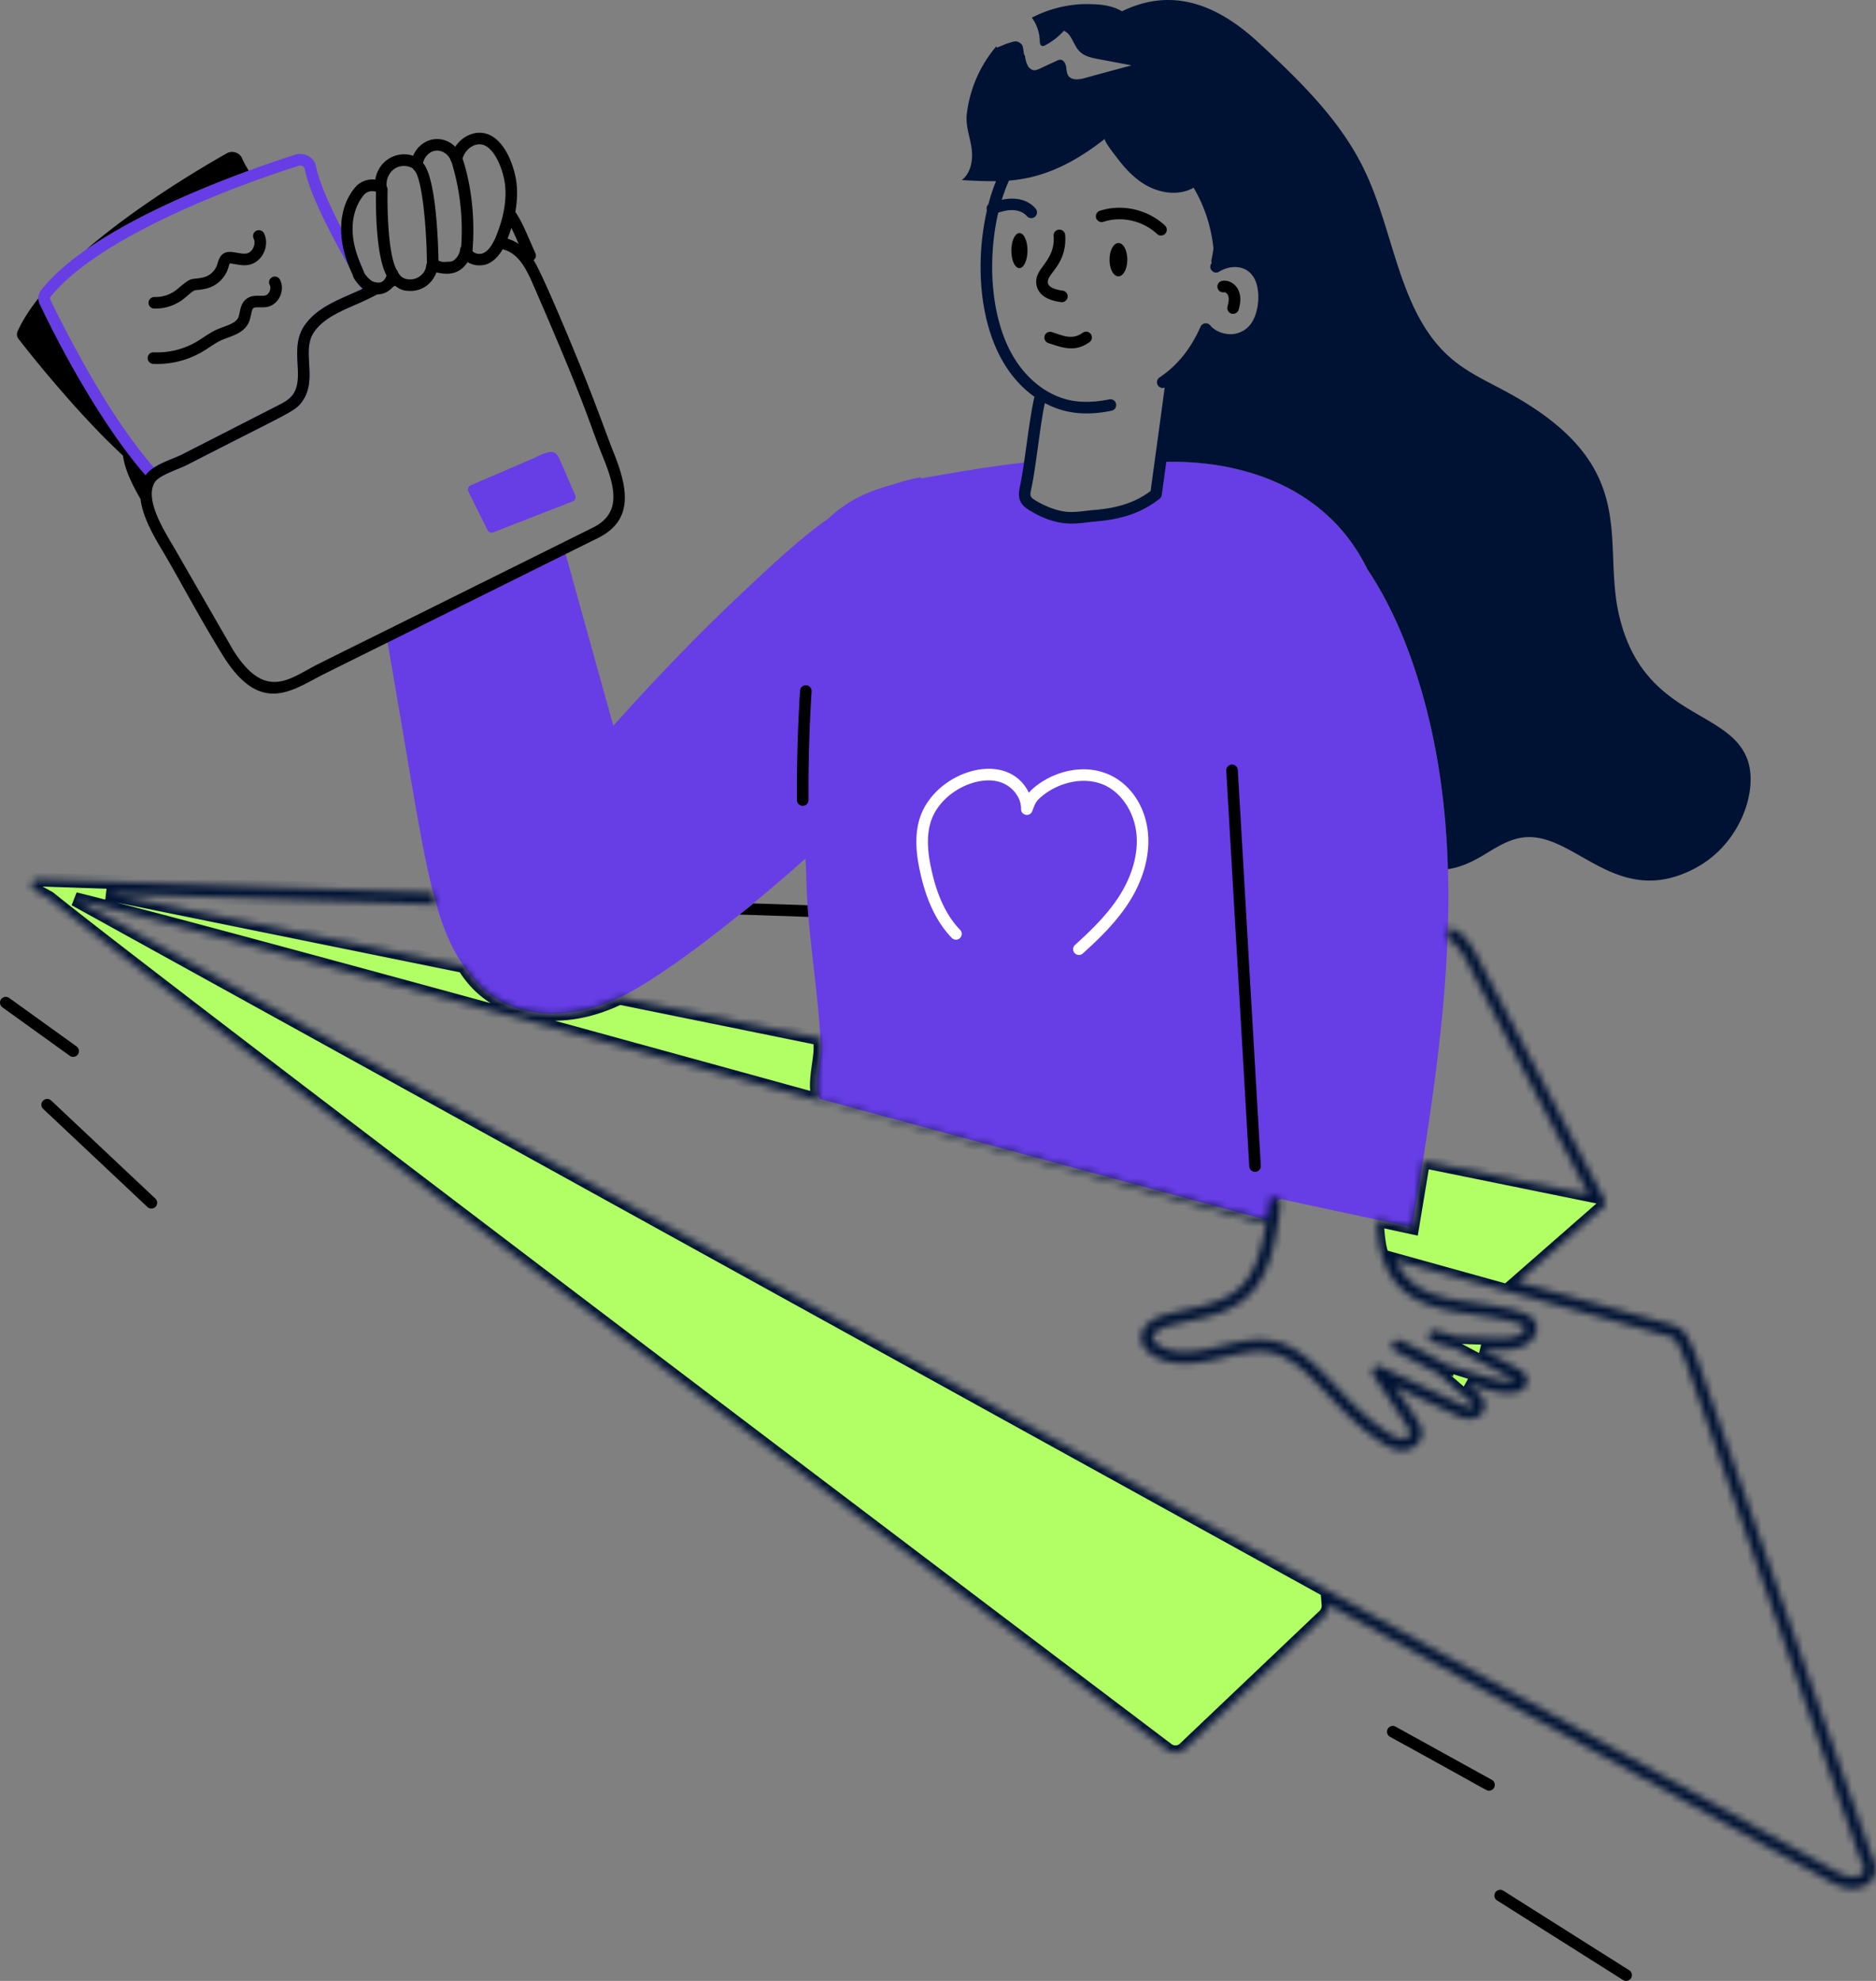 <svg xmlns="http://www.w3.org/2000/svg" width="270" height="285" fill="none" viewBox="0 0 270 285"><rect x="0" y="0" width="270" height="285" fill="#808080" stroke="none"/><path fill="#673de6" d="m81.17 78.891 7.102 25.523c6.2-6.924 12.566-13.535 19.322-19.847 3.72-3.481 7.508-7.066 11.661-9.99a18.6 18.6 0 0 1 3.088-2.364c1.913-1.16 4-1.919 6.154-2.489a28 28 0 0 1 4.041-1.062l-.012.18q.91-.168 1.815-.325c4.62-.802 9.239-1.592 13.892-2.049-.167 1.191-.345 2.394-.601 3.551-.268 1.258-.312 1.914.913 2.66 1.413.88 3.239 1.625 4.897 1.781 1.392.134 2.739-.144 4.096-.256 3.375-.28 6.208-1.05 8.838-3.116l.634-4.63c.356 0 .701 0 1.046-.012 9.072-.189 18.733 2.571 24.955 9.717.19.212.378.423.546.646 1.279 1.574 2.338 3.284 3.231 5.083l.019.026c2.905 4.33 5.087 9.205 6.757 14.192 8.615 25.753 4.106 53.704-.334 80.464l-4.308-.935c-14.942-3.197-8.702-1.868-14.536-3.12-.239.02-.446.085-.568.259-.654 1.018-.742 1.969-1.079 2.861a38991 38991 0 0 1-64.77-17.542c-.958-1.532.056-5.016.111-6.99.012-.078.012-.145.012-.211 0-.257 0-.479-.012-.735 0-.245-.011-.501-.022-.746-.18-4.99-1.499-13.735-1.825-19.178-.187-2.707-.103-2.931-.3-6.725-6.161 5.54-19.364 16.482-26.793 20.026-7.67 3.719-17 3.282-21.794-3.707-5.609-7.381-6.31-17.604-11.72-48.252 8.08-4.006 19.356-9.605 25.544-12.688M5.917 41.748c1.625-2.06 3.885-4.018 6.523-5.866 8.176-5.71 20.483-10.555 30.019-13.613 1.346-.433 2.779.39 3.016 1.647.723 3.718 4.45 10.564 6.334 13.847.302.825.381.796.601 1.491.026.078.422.632.813.958q.367.633.768 1.302a.85.85 0 0 1 .022.813h-.011c-.172.343-.489.389-.958.656-.634.312-1.313.601-1.992.902-2.282 1.001-4.642 2.037-5.91 3.973-.835 1.27-.746 2.805-.657 4.441.111 1.86.211 3.773-1.002 5.465-1.047 1.444-1.158 1.23-16.574 9.127-1.12.577-3.321 1.239-4.307 2.126a.824.824 0 0 1-1.169-.067.8.8 0 0 1-.122-.145c-5.8-6.44-11.961-17.348-15.606-25.077-.304-.663-.253-1.38.212-1.98m4.842 8.215c2.827 5.264 6.979 12.266 11.398 17.308a.7.7 0 0 1 .156-.09c1.335-.827 2.888-1.293 3.84-1.769l13.657-6.98c.968-.478 1.814-.945 2.326-1.636 1.803-2.518-.536-6.583 1.614-9.85 1.864-2.85 5.382-3.961 8.349-5.354-1.123-2.058-7.247-12.04-8.248-17.353-.046-.253-.465-.517-.88-.378C32.782 27.08 13.826 34.405 7.219 42.783c-.011.023-.033.056-.033.1 0 .343 3.447 6.911 3.573 7.08"></path><path fill="#001233" d="M244.251 124.761c-11.535 6.378-17.574-5.189-25-4.274-3.951.499-6.266 3.868-10.864 4.563-.278-9.851-1.681-19.557-4.819-28.94-1.67-4.986-3.851-9.861-6.757-14.192-.89-1.803-1.959-3.528-3.25-5.109-.166-.222-.356-.434-.545-.645-6.144-7.055-15.663-9.914-25.161-9.715l-.65 4.758a.83.83 0 0 1-.308.54c-2.464 1.955-5.328 2.968-9.282 3.286-2.405.198-5.096 1.079-9.501-1.644-1.679-1.017-1.587-2.156-1.292-3.545.626-2.85 1.245-9.222 2.056-12.763-7.728-5.482-8.925-17.65-6.842-26.802a.83.83 0 0 1 .207-.87 29 29 0 0 1 1.104-3.345c-1.639.023-3.287-.064-4.923-.154 1.165-.889 1.564-2.529 1.464-4.021-.132-1.902-.965-3.588-.743-5.501a18.37 18.37 0 0 1 4.251-9.728c.011.069.022.126.044.194.633-.205 1.244-.524 1.698-.65.711-.193 1.154-.489 1.809.092.477.422.245 1.424.577 1.742.089.877.444 2.005 1.31 2.062.441.016.684-.183 3.229-1.344.178-.091.366-.171.577-.16.444.034.71.536.799.991.067.444.067.934.322 1.31.488.695 1.51.558 2.297.353a767 767 0 0 1 6.803-1.845c-1.598-.296-3.173-.604-4.772-.9-.998-.182-2.053-.41-2.763-1.162-.854-.888-1.065-2.437-2.209-2.915a9.7 9.7 0 0 1-2.663 2.072c-.45.264-.81.132-.81-.66-.039-1.265-.492-2.458-1.144-3.292a17.4 17.4 0 0 1 7.514-1.96c1.919 0 3.773.046 5.46 1.037 5.747-2.792 12.186-2.394 19.587 4.436 5.93 5.472 11.981 11.313 15.416 18.633 4.308 9.082 4.909 20.614 12.533 27.003 2.227 1.87 4.875 3.105 7.436 4.474 20.083 10.69 14.012 21.391 16.584 32.38 3.474 14.811 15.757 13.351 18.466 20.725 1.584 4.341-.949 12.003-7.245 15.485m-63.689-84.638c-.997-1.928-3.294-2.138-5.108-1.033-.791.485-1.682-.514-1.057-1.244-.125-.378-.014-.252.248-2.088-.312-3.087-1.287-6.108-2.86-8.754-2.32 1.321-5.328.729-7.525-.786-1.177-.809-2.186-1.845-3.074-2.973-.2-.25-2.442-3.053-2.164-3.27-4.245 3.314-8.584 5.604-13.814 6.008-.401.926-.744 1.85-1.029 2.759 2.289-.488 3.941.168 4.876 1.274a.832.832 0 1 1-1.271 1.074c-.447-.528-1.199-.842-2.061-.859-.692-.017-1.401.153-2.052.362-1.394 5.992-1.259 13.64 1.416 19.29 2.169 4.577 5.752 7.138 9.2 7.754 1.592.283 3.454.221 5.383-.183a.833.833 0 0 1 .34 1.63c-4.128.86-7.103.256-9.633-1.092-.687 3.126-1.272 9.218-1.929 12.203-.242 1.139-.228 1.311.533 1.773 1.48.913 3.18 1.537 4.543 1.667 1.288.114 2.584-.148 3.954-.263 3.465-.278 5.987-1.123 8.122-2.73 1.273-9.353.48-3.437 2.024-14.872a.8.8 0 0 1-.276.053.832.832 0 0 1-.461-1.526c2.487-1.648 4.389-3.97 5.81-7.096l.085-.19a.833.833 0 0 1 1.408-.188c.601.742 1.731 1.235 2.877 1.257a3.64 3.64 0 0 0 2.767-1.242c1.382-1.582 1.645-4.94.728-6.715"></path><mask id="a" fill="#fff"><path d="M5.019 128.08a.8.8 0 0 1-.401-.921c.1-.38.47-.698 1.025-.628.91.041 43.204 1.451 56.644 1.903.145.568.301 1.135.468 1.692l-47.417-1.592 51.424 10.452c.185.286.382.566.581.844l.01.002c4.018 5.859 12.738 8.121 21.793 3.706l28.918 5.877c.011.245.022.501.022.746.011.256.011.479.011.735 0 .067 0 .134-.011.212-.052 1.869-1.046 5.495-.111 6.989 23.386 6.36 46.338 12.565 64.328 17.423.048-.261.354-2.261.508-3.342l1.492.323c-.345 3.294-.193 2.293-.39 3.472-.445 2.728-1.001 5.599-2.448 8.115-3.139 5.414-8.743 5.353-13.524 6.756-.906.263-1.837.799-1.996 1.428-.148.589.463 1.078.994 1.377 3.971 2.233 9.182-.61 13.736-.88 7.998-.469 11.033 8.127 19.133 13.401.657.434 1.358.824 2.037.824.49 0 1.08-.323 1.124-.757.034-.488-.254-.798-4.162-6.679l-1.136-1.714a.84.84 0 0 1 .067-1.001c.223-.255.654-.364.979-.212 12.65 5.958 12.259 5.882 12.867 5.833.509-.023.701-.296-.056-.913-4.684-4.053-4.491-3.865-4.547-3.946l-6.172-3.254a.83.83 0 0 1-.358-1.105.83.83 0 0 1 1.093-.389c.372.174.744.373 1.116.555 3.289 1.596 5.048 2.685 5.495 2.935a.1.1 0 0 1 .035.017c6.139 1.888 7.525 2.45 9.316 2.393.223-.011.423-.078.545-.145-.123-.124-8.403-4.526-8.515-4.586-.112-.032-3.542-1.016-3.33-.954-.988-.283-.654-1.864.421-1.611.947.224 2.3.608 3.088.862l5.609.212c1.592.056 3.317-.022 4.03-1.091.349-.524.028-.757-.869-1.046-7.096-2.313-16.932-.27-19.701-10.096-.022-.132-.473-1.109-.635-4.831l5.087 1.102c.111-.669 1.045-6.25 1.57-9.528l23.853 4.853-16.385-31.333c-.844-1.633-1.525-3.235-2.66-4.497-.267-.312-.601-.634-.957-.778a1.3 1.3 0 0 0-.323-.078 28 28 0 0 0 .056-1.681c.278.033.579.1.868.211 2.045.791 3.556 4.234 4.497 6.055l17.186 32.869c.255.512-.078 1.036-.412 1.147l-12.146 10.626c25.342 7.023 20.885 5.814 21.974 6.114.835.234 1.703.479 2.338 1.57.946 1.591 1.547 3.327 2.126 5.02.316.901 24.283 69.179 24.554 69.812.39.79.88 1.781.345 2.983-.467 1.057-1.625 1.748-2.96 1.77h-.167c-1.614-.056-3.072-.902-4.352-1.659l-71.026-39.205c.047.589-.148 1.2-.62 1.649l-20.086 19.087a1.92 1.92 0 0 1-2.498.149C153.566 240.813 23.708 142.653 7.057 129.206zm258.055 140.534c1.169.679 2.371 1.392 3.55 1.425h.123c.557 0 1.224-.245 1.447-.779.313-.693-.303-1.426-.557-2.104-.123-.285-15.379-43.786-24.387-69.478-.579-1.681-1.136-3.261-1.982-4.708-.289-.49-.578-.59-1.346-.813-.252-.063 3.569.984-39.018-10.851 2.954 6.96 11.314 5.264 18.092 7.512 2.265.73 2.594 2.255 1.747 3.539-1.619 2.428-5.234 1.77-7.49 1.77 1.781.946 3.562 1.903 5.331 2.86 2.215 1.223 1.163 3.345-1.013 3.429-2.023.095-4.025-.652-6.411-1.392l1.447 1.258c1.982 1.662.936 3.72-.913 3.84-.823.067-1.547-.245-2.215-.579l-8.771-4.129c1.047 1.569 2.082 3.138 3.128 4.708.345.534.868 1.336.79 2.27-.144 1.403-1.558 2.271-2.782 2.271-1.113 0-2.07-.524-2.95-1.091-8.191-5.36-11.135-13.528-18.132-13.134-4.354.222-9.965 3.302-14.648.656-2.654-1.505-2.351-4.077.203-5.393.984-.507 2.308-.793 4.405-1.252 7.052-1.525 9.936-3.054 11.483-12.345l-6.352-1.747c-2.56-.712-5.12-1.424-7.691-2.126-16.52-4.569-135.49-37.542-157.366-42.864 1.32.74 251.437 138.757 252.278 139.247"></path></mask><path fill="#b2ff65" stroke="#001233" stroke-width="2" d="M5.019 128.08a.8.8 0 0 1-.401-.921c.1-.38.47-.698 1.025-.628.91.041 43.204 1.451 56.644 1.903.145.568.301 1.135.468 1.692l-47.417-1.592 51.424 10.452c.185.286.382.566.581.844l.01.002c4.018 5.859 12.738 8.121 21.793 3.706l28.918 5.877c.011.245.022.501.022.746.011.256.011.479.011.735 0 .067 0 .134-.011.212-.052 1.869-1.046 5.495-.111 6.989 23.386 6.36 46.338 12.565 64.328 17.423.048-.261.354-2.261.508-3.342l1.492.323c-.345 3.294-.193 2.293-.39 3.472-.445 2.728-1.001 5.599-2.448 8.115-3.139 5.414-8.743 5.353-13.524 6.756-.906.263-1.837.799-1.996 1.428-.148.589.463 1.078.994 1.377 3.971 2.233 9.182-.61 13.736-.88 7.998-.469 11.033 8.127 19.133 13.401.657.434 1.358.824 2.037.824.49 0 1.08-.323 1.124-.757.034-.488-.254-.798-4.162-6.679l-1.136-1.714a.84.84 0 0 1 .067-1.001c.223-.255.654-.364.979-.212 12.65 5.958 12.259 5.882 12.867 5.833.509-.023.701-.296-.056-.913-4.684-4.053-4.491-3.865-4.547-3.946l-6.172-3.254a.83.83 0 0 1-.358-1.105.83.83 0 0 1 1.093-.389c.372.174.744.373 1.116.555 3.289 1.596 5.048 2.685 5.495 2.935a.1.1 0 0 1 .035.017c6.139 1.888 7.525 2.45 9.316 2.393.223-.011.423-.078.545-.145-.123-.124-8.403-4.526-8.515-4.586-.112-.032-3.542-1.016-3.33-.954-.988-.283-.654-1.864.421-1.611.947.224 2.3.608 3.088.862l5.609.212c1.592.056 3.317-.022 4.03-1.091.349-.524.028-.757-.869-1.046-7.096-2.313-16.932-.27-19.701-10.096-.022-.132-.473-1.109-.635-4.831l5.087 1.102c.111-.669 1.045-6.25 1.57-9.528l23.853 4.853-16.385-31.333c-.844-1.633-1.525-3.235-2.66-4.497-.267-.312-.601-.634-.957-.778a1.3 1.3 0 0 0-.323-.078 28 28 0 0 0 .056-1.681c.278.033.579.1.868.211 2.045.791 3.556 4.234 4.497 6.055l17.186 32.869c.255.512-.078 1.036-.412 1.147l-12.146 10.626c25.342 7.023 20.885 5.814 21.974 6.114.835.234 1.703.479 2.338 1.57.946 1.591 1.547 3.327 2.126 5.02.316.901 24.283 69.179 24.554 69.812.39.79.88 1.781.345 2.983-.467 1.057-1.625 1.748-2.96 1.77h-.167c-1.614-.056-3.072-.902-4.352-1.659l-71.026-39.205c.047.589-.148 1.2-.62 1.649l-20.086 19.087a1.92 1.92 0 0 1-2.498.149C153.566 240.813 23.708 142.653 7.057 129.206zm258.055 140.534c1.169.679 2.371 1.392 3.55 1.425h.123c.557 0 1.224-.245 1.447-.779.313-.693-.303-1.426-.557-2.104-.123-.285-15.379-43.786-24.387-69.478-.579-1.681-1.136-3.261-1.982-4.708-.289-.49-.578-.59-1.346-.813-.252-.063 3.569.984-39.018-10.851 2.954 6.96 11.314 5.264 18.092 7.512 2.265.73 2.594 2.255 1.747 3.539-1.619 2.428-5.234 1.77-7.49 1.77 1.781.946 3.562 1.903 5.331 2.86 2.215 1.223 1.163 3.345-1.013 3.429-2.023.095-4.025-.652-6.411-1.392l1.447 1.258c1.982 1.662.936 3.72-.913 3.84-.823.067-1.547-.245-2.215-.579l-8.771-4.129c1.047 1.569 2.082 3.138 3.128 4.708.345.534.868 1.336.79 2.27-.144 1.403-1.558 2.271-2.782 2.271-1.113 0-2.07-.524-2.95-1.091-8.191-5.36-11.135-13.528-18.132-13.134-4.354.222-9.965 3.302-14.648.656-2.654-1.505-2.351-4.077.203-5.393.984-.507 2.308-.793 4.405-1.252 7.052-1.525 9.936-3.054 11.483-12.345l-6.352-1.747c-2.56-.712-5.12-1.424-7.691-2.126-16.52-4.569-135.49-37.542-157.366-42.864 1.32.74 251.437 138.757 252.278 139.247Z" mask="url(#a)"></path><path fill="#000" d="m116.354 131.917-9.906-.334c.667-.534 1.335-1.068 1.992-1.603l7.791.257c.034.556.078 1.124.123 1.68m-.82-15.98h-.004a.833.833 0 0 1-.833-.828 231 231 0 0 1 .449-15.742.832.832 0 1 1 1.661.105 230 230 0 0 0-.444 15.628.836.836 0 0 1-.829.837m37.179-72.47c-.747-.106-3.021-.429-3.494-2.286-.665-2.608 2.721-3.354 2.42-7.294a.834.834 0 0 1 1.661-.126c.335 4.421-2.818 5.632-2.468 7.009.131.515.842.867 2.115 1.048a.832.832 0 1 1-.234 1.649m-6.002-4.89c-.64-.002-1.154-1.134-1.15-2.527s.527-2.521 1.167-2.519c.639.002 1.154 1.134 1.149 2.527s-.527 2.521-1.166 2.519m14.263-3.614c.707.002 1.275 1.078 1.271 2.402s-.581 2.396-1.287 2.394c-.705-.002-1.274-1.078-1.27-2.403s.58-2.396 1.286-2.393m5.585-1.271c-2.05-1.937-5.092-2.637-7.751-1.783a.83.83 0 0 1-1.047-.538.83.83 0 0 1 .538-1.046c3.227-1.038 6.916-.19 9.404 2.156a.834.834 0 0 1-1.144 1.21m10.684 11.43a.83.83 0 0 1-.573-1.028c.192-.673.224-1.16.1-1.53-.107-.324-.406-.546-.577-.515a.833.833 0 0 1-.296-1.64c1.027-.185 2.083.515 2.453 1.628.308.926.103 1.877-.078 2.512a.833.833 0 0 1-1.029.573m.906 65.663 3.311 56.919a.832.832 0 1 1-1.661.097l-3.312-56.919a.83.83 0 0 1 .783-.879.83.83 0 0 1 .879.782M150.853 49.35a.833.833 0 0 1 .515-1.583c1.649.539 2.953 1.195 4.461.105a.836.836 0 0 1 1.163.189.834.834 0 0 1-.188 1.162c-2.168 1.562-4.014.744-5.951.127M.157 143.766a.835.835 0 0 1 1.161-.19l9.698 6.974a.832.832 0 1 1-.973 1.351l-9.697-6.973a.833.833 0 0 1-.19-1.162m7.181 14.544 15.022 14.132a.832.832 0 1 1-1.14 1.213L6.195 159.523a.833.833 0 0 1 1.14-1.213M216.329 272l18.152 11.464a.832.832 0 0 1-.888 1.408l-18.152-11.464a.833.833 0 0 1 .888-1.408m-15.489-23.591 13.869 7.66a.833.833 0 0 1-.403 1.561c-.408 0 .369.277-14.271-7.763a.833.833 0 0 1 .805-1.458"></path><path fill="#fff" d="M148.079 114.052c1.191-1.372 3.608-2.834 6.291-3.247 5.992-.929 10.298 3.458 10.846 8.996.317 3.182-.635 6.711-2.68 9.936-1.899 2.995-4.46 5.421-6.712 7.461a.833.833 0 0 1-1.117-1.235c2.171-1.965 4.636-4.298 6.423-7.116 1.846-2.914 2.71-6.067 2.43-8.882-.316-3.183-2.235-6.029-4.776-7.083-2.885-1.195-6.484-.31-8.903 1.739-.807.683-.86.913-1.322 2.093-.338.863-1.631.601-1.606-.327.042-1.599-1.21-3.245-2.913-3.83-3.283-1.127-8.42 1.287-9.946 5.294-.915 2.405-.483 5.203-.077 7.097.837 3.913 2.199 6.803 4.165 8.836a.832.832 0 1 1-1.197 1.157c-2.189-2.264-3.692-5.418-4.596-9.645-.45-2.102-.923-5.221.149-8.038 2.447-6.419 12.459-9.498 15.541-3.206"></path><path fill="#000" d="M12.441 35.882c7.469-6.411 16.596-11.787 20.236-13.846.746-.401 1.78-.09 2.126.667.244.557.578 1.18.99 1.848-.222.089-.456.167-.69.256-7.268 2.694-16.128 6.512-22.662 11.075m26.122 8.25c-.84.202-1.783-.051-2.098.203-.3.243-.313 1.257-.636 1.999-.736 1.691-2.633 2.023-3.94 2.6-.891.396-1.73 1.056-2.662 1.614a12.9 12.9 0 0 1-7.184 1.803.832.832 0 1 1 .082-1.662 11.24 11.24 0 0 0 6.247-1.569c.909-.543 1.782-1.237 2.843-1.708 1.232-.547 2.682-.813 3.088-1.743.278-.642.192-1.882 1.114-2.628.935-.76 2.123-.373 2.757-.53.56-.133.923-.997.637-1.52a.833.833 0 0 1 1.461-.798c.385.706.404 1.605.049 2.403-.346.781-1.003 1.355-1.758 1.536m-2.711-6.037c-1.002.205-1.914-.12-2.696-.183q-.07-.004-.094-.01c-.06.113-.135.385-.199.607-.446 1.483-1.69 2.663-3.172 3.007-2.152.502-1.175-.275-3.07 1.33a6.6 6.6 0 0 1-4.444 1.55.83.83 0 0 1-.802-.863.84.84 0 0 1 .862-.802 4.88 4.88 0 0 0 3.308-1.154c2.306-1.956 1.78-1.22 3.77-1.682.895-.208 1.681-.958 1.954-1.866l.043-.148c.313-1.09.803-1.724 1.979-1.629.81.066 1.618.339 2.227.212.823-.17 1.39-1.373.98-2.165a.833.833 0 0 1 1.477-.767c.435.838.43 1.895-.015 2.825-.432.906-1.22 1.556-2.108 1.738"></path><path fill="#000" d="M86.077 77.398 56.002 92.33a3667 3667 0 0 0-9.426 4.676l-.024.014c-4.466 2.25-9.03 5.978-14.42-2.624l-.08-.13c-3.603-5.832-6.142-10.781-8.662-15.018-1.163-1.955-2.86-4.81-3.157-7.433-1.15-1.99-2.252-4.192-2.535-6.258a149 149 0 0 1-2.682-2.593 143 143 0 0 1-6.122-6.646 175 175 0 0 1-6.2-7.524c-.267-.344-.334-.745-.167-1.113.712-1.58 1.737-3.172 2.995-4.752 0 .267.067.534.19.801 3.609 7.655 9.562 18.19 15.24 24.655 1.06-1.537 3.874-2.299 5.203-2.974l13.657-6.974c.97-.486 1.815-.946 2.327-1.644 1.805-2.509-.528-6.577 1.612-9.846 1.94-2.956 5.69-4.055 8.479-5.42-.18-.15-.447-.325-1.039-1.114-.178-.244-.316-.444-.4-.778-.151-.452-1.768-3.39-1.692-6.868.022-2.249.724-4.275 2.026-5.822.723-.846 1.836-1.235 2.894-1.102.392-2.648 2.996-4.243 5.443-3.428 1.009-2.456 4.03-3.282 6.066-1.302 1.124-1.735 3.416-2.671 5.343-1.48 2.182 1.335 3.283 4.841 3.484 6.868.127 1.263.061 2.596-.187 3.985.785 1.152 1.365 2.464 1.918 3.744.051.113.913 2.069.976 2.216a.82.82 0 0 1-.265.977c1.397 2.195 6.098 13.658 7.078 16.097 2.49 6.236 3.53 9.33 4.445 11.597 2.127 5.263 2.824 9.771-2.243 12.281M54.11 27.594c-.58-.21-1.305-.059-1.718.43-1.08 1.28-1.647 2.994-1.647 4.909 0 3.017 1.4 5.471 1.67 6.322.047.144.712 1.014 1.257 1.247.838.304 1.52.24 1.914-.746.01-.044.018-.09.027-.16-1.55-2.92-1.536-10.111-1.503-12.002m5.487-3.12a.8.8 0 0 1-.195-.256c-.797-.46-1.827-.459-2.59.043-.82.536-1.279 1.576-1.158 2.563a.8.8 0 0 1 .127.436c-.067 2.557.054 9.4 1.324 11.593.008.01.021.013.029.023.162.184.399 1.385 2.014 1.32 1.135-.06 1.997-.915 2.154-1.745.08-.538.1-.489.142-.608-.066-5.848-.771-12.423-1.847-13.369m5.402-1.124a1 1 0 0 1-.118-.224c-.29-.913-1.29-1.57-2.215-1.447-.848.114-1.62.902-1.771 1.781 1.874 2.247 2.165 11.297 2.21 14.03.48.215.702.222 1.264.173.52-.025.807.014 1.258-.5.29-.3.548-.812.585-1.254a.8.8 0 0 1 .16-.403A33.4 33.4 0 0 0 65 23.35m7.696 3.316c-.167-1.703-1.146-4.664-2.705-5.621-1.334-.817-2.99.257-3.422 1.775.087.236 2.068 5.706 1.432 13.269.02.026.025.066.047.089.113.093.097.102.254.183.322.168.705.201 1.046.124 1.024-.241 1.744-1.728 2.1-2.618 1.048-2.604 1.47-5.03 1.248-7.201m.9 6.124c-.16.511-.338 1.027-.543 1.55a5.7 5.7 0 0 1 1.598.761c-.33-.756-.657-1.525-1.056-2.31m13.18 32.949c-2.314-5.735-1.85-5.915-9.812-24.26-1.072-2.476-2.18-5.03-4.621-5.614-.454.803-1.14 1.58-1.932 1.992-.824.426-2.119.484-3.103-.148-.042.066-.097.12-.143.184-.936 1.314-2.22 1.691-3.865 1.393a3 3 0 0 1-.477-.11c-.643 1.69-2.129 2.787-4.018 2.675-.953-.048-1.26-.263-1.956-.74l-.212.1c-.087.106-.196.194-.298.289-.497.469-.99.74-1.684.824-.18.023-.148.04-.33.03l-.015.001c-.12.057-1.148.567-1.26.622a47 47 0 0 1-1.994.91c-2.282 1-4.642 2.034-5.913 3.97-.829 1.267-.742 2.81-.65 4.444.104 1.856.211 3.775-1.007 5.468-1.072 1.461-1.41 1.348-16.575 9.123-1.23.625-3.96 1.457-4.607 2.457-1.657 2.541 1.582 7.408 3.01 9.88v.002c.185.322-1.437-2.491 8.23 14.28 4.668 7.444 8.142 4.1 12.26 2.022l.006.012c.503-.273 2.307-1.166 9.454-4.707L85.34 75.906c4.183-2.074 3.181-5.849 1.436-10.167"></path><path fill="#673de6" d="M79.047 65.043c-.871.16-1.762.681-2.568 1.028l-8.74 3.755a.667.667 0 0 0-.324.908l2.76 5.543c.15.3.495.436.801.316l11.451-4.458a.665.665 0 0 0 .36-.885l-1.982-4.55c-.431-.988-.71-1.85-1.758-1.657"></path></svg>